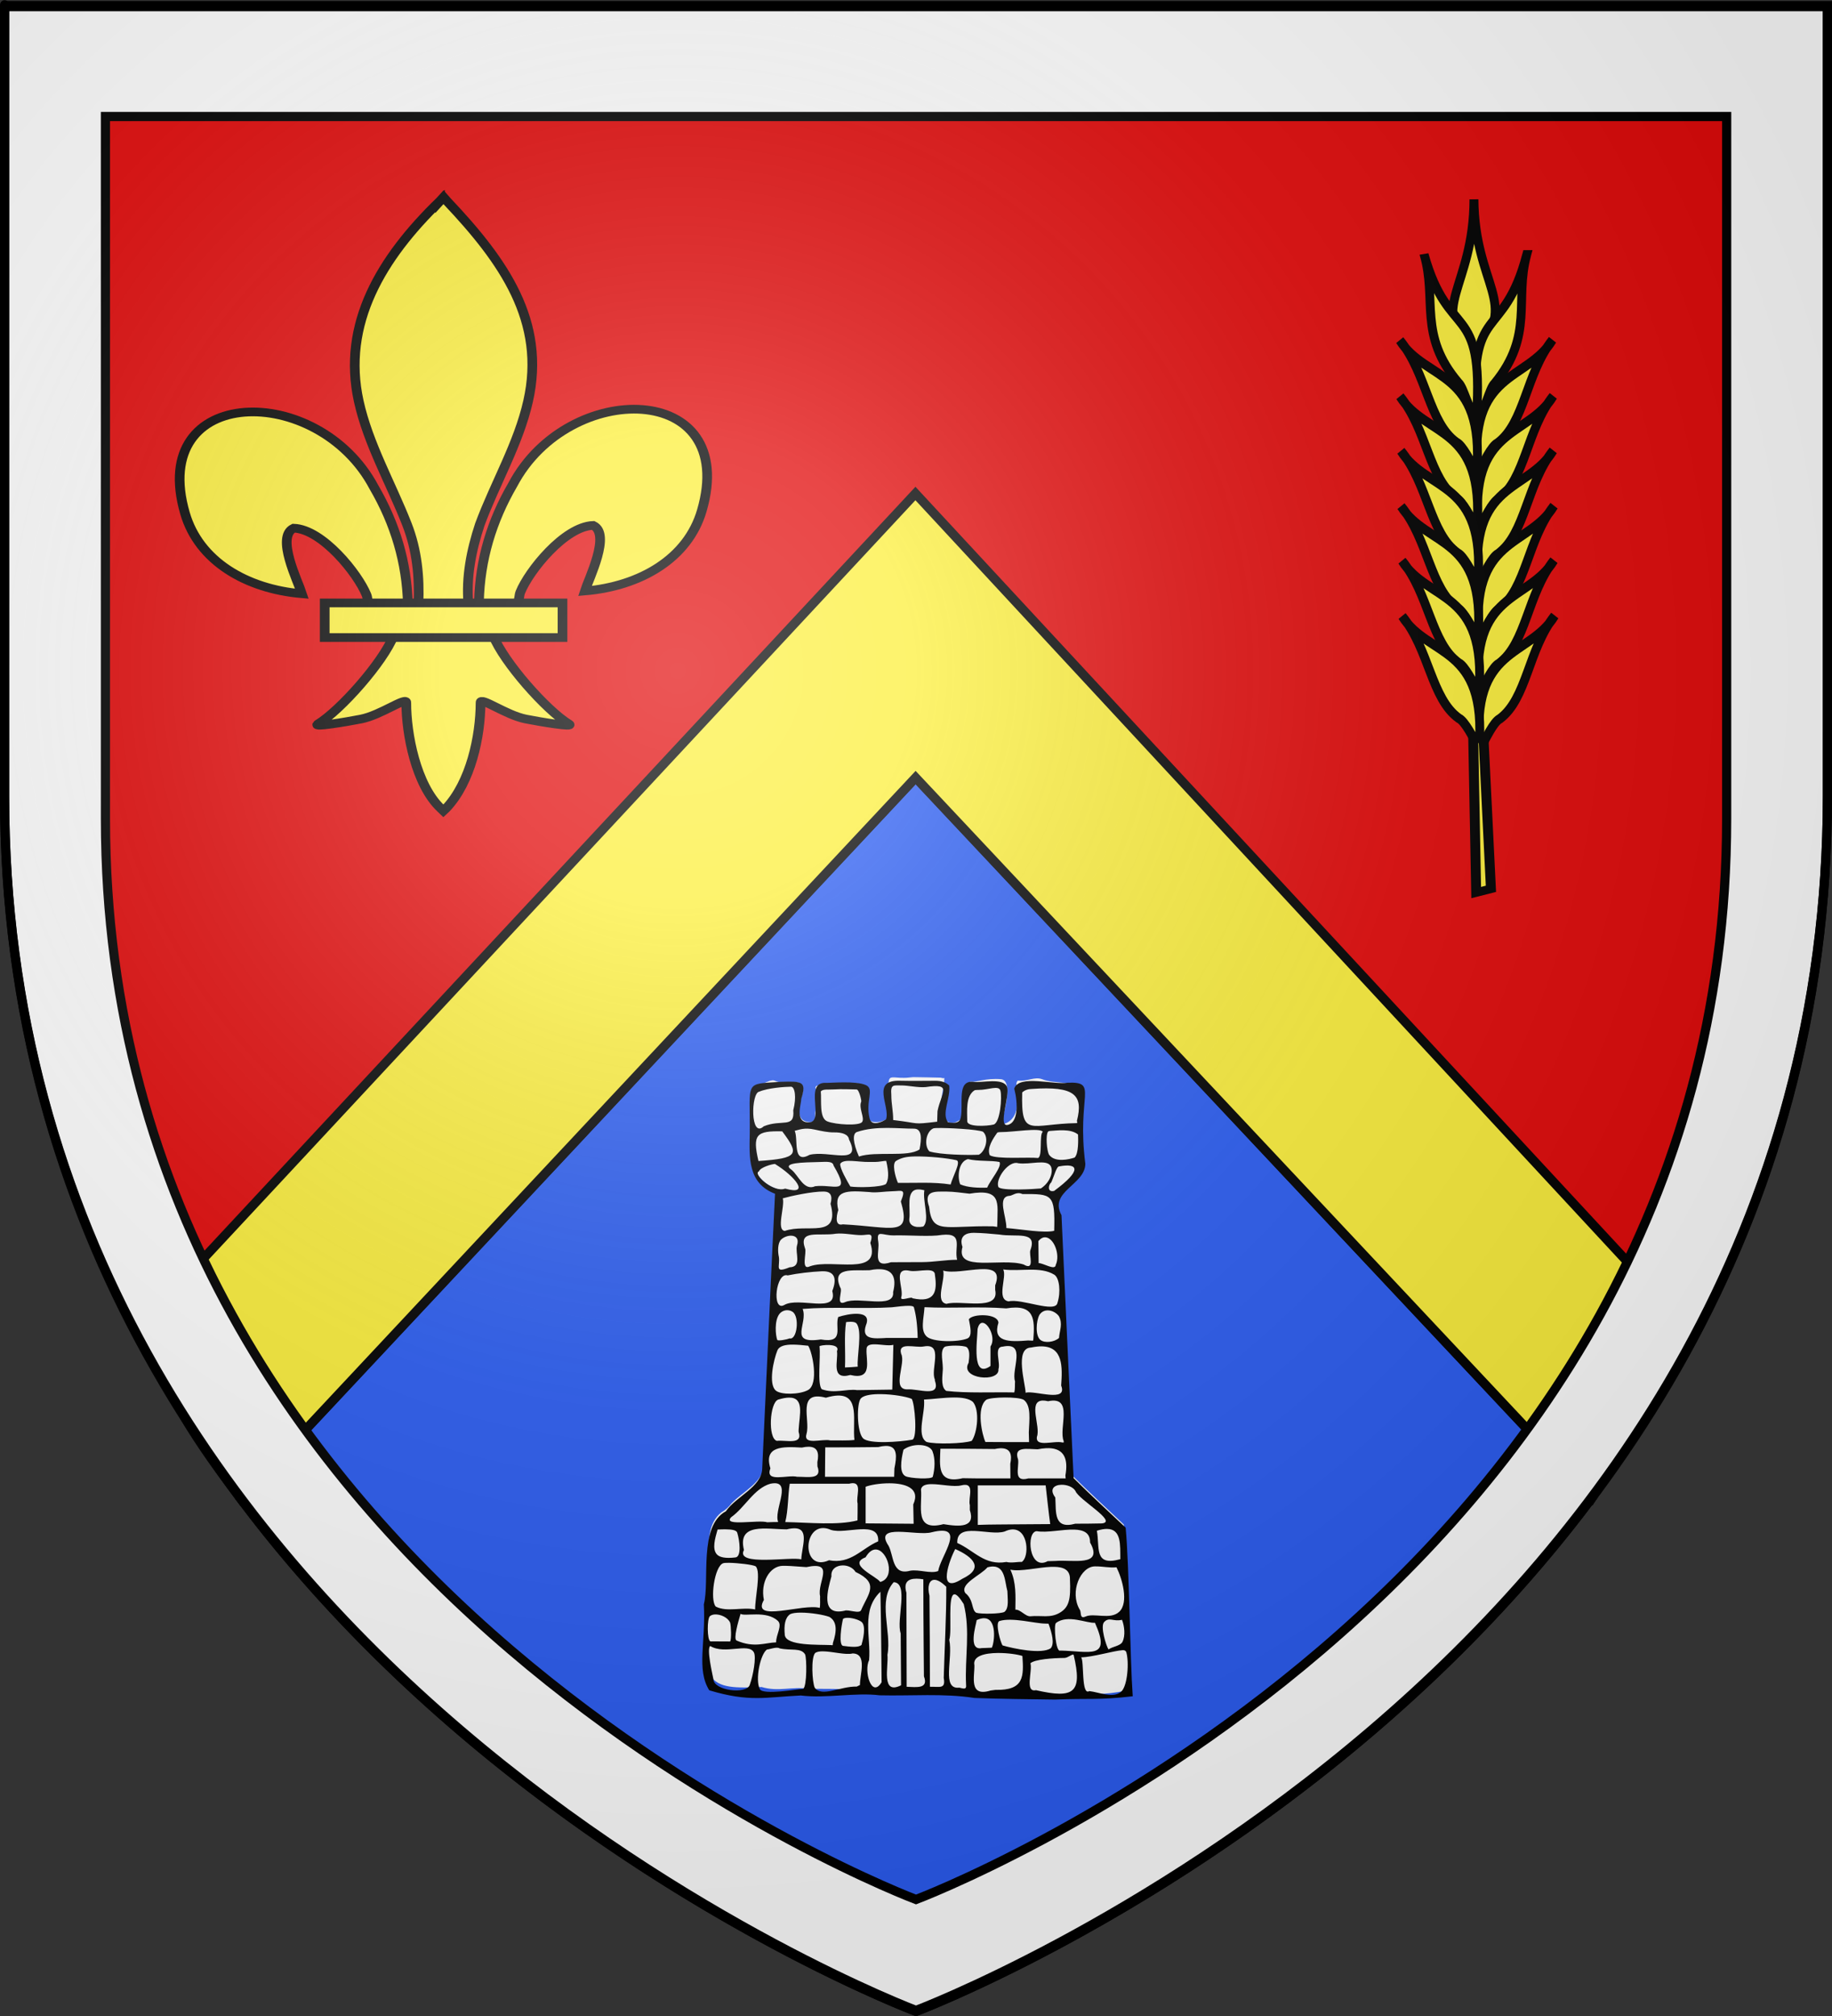 <?xml version="1.0" encoding="UTF-8" standalone="no"?>
<svg
   xmlns:dc="http://purl.org/dc/elements/1.1/"
   xmlns:cc="http://creativecommons.org/ns#"
   xmlns:rdf="http://www.w3.org/1999/02/22-rdf-syntax-ns#"
   xmlns:svg="http://www.w3.org/2000/svg"
   xmlns="http://www.w3.org/2000/svg"
   xmlns:xlink="http://www.w3.org/1999/xlink"
   xmlns:sodipodi="http://sodipodi.sourceforge.net/DTD/sodipodi-0.dtd"
   xmlns:inkscape="http://www.inkscape.org/namespaces/inkscape"
   height="660"
   width="600"
   version="1.0"
   id="svg2"
   sodipodi:version="0.32"
   inkscape:version="0.48.2 r9819"
   sodipodi:docname="Blason_Le_châtelet-en-Brie.svg"
   inkscape:export-filename="/Users/olivier/Desktop/Blason Rouge/Blason_Vide_3D.png"
   inkscape:export-xdpi="144"
   inkscape:export-ydpi="144"
   inkscape:output_extension="org.inkscape.output.svg.inkscape">
  <rect width="100%" height="100%" fill="#333333" stroke="none"/>
  <sodipodi:namedview
     inkscape:window-height="712"
     inkscape:window-width="1024"
     inkscape:pageshadow="2"
     inkscape:pageopacity="0.0"
     guidetolerance="10.0"
     gridtolerance="10.0"
     objecttolerance="10.0"
     borderopacity="1.0"
     bordercolor="#666666"
     pagecolor="#ffffff"
     id="base"
     showgrid="false"
     height="660px"
     inkscape:zoom="0.28284271"
     inkscape:cx="84.351469"
     inkscape:cy="566.74726"
     inkscape:window-x="-4"
     inkscape:window-y="-4"
     inkscape:current-layer="layer4"
     showguides="true"
     inkscape:guide-bbox="true"
     inkscape:window-maximized="0" />
  <desc
     id="desc4">Flag of Canton of Valais (Wallis)</desc>
  <defs
     id="defs6">
    <linearGradient
       id="linearGradient2893">
      <stop
         style="stop-color:white;stop-opacity:0.314;"
         offset="0"
         id="stop2895" />
      <stop
         id="stop2897"
         offset="0.19"
         style="stop-color:white;stop-opacity:0.251;" />
      <stop
         style="stop-color:#6b6b6b;stop-opacity:0.125;"
         offset="0.6"
         id="stop2901" />
      <stop
         style="stop-color:black;stop-opacity:0.125;"
         offset="1"
         id="stop2899" />
    </linearGradient>
    <radialGradient
       inkscape:collect="always"
       xlink:href="#linearGradient2893"
       id="radialGradient3163"
       gradientUnits="userSpaceOnUse"
       gradientTransform="matrix(1.353,0,0,1.349,-77.629,-85.747)"
       cx="221.445"
       cy="226.331"
       fx="221.445"
       fy="226.331"
       r="300" />
  </defs>
  <g
     inkscape:groupmode="layer"
     id="layer3"
     inkscape:label="Fond écu"
     style="display:inline"
     sodipodi:insensitive="true">
    <path
       id="path2855"
       style="fill:#e20909;fill-opacity:1;fill-rule:evenodd;stroke:none"
       d="m 300,658.5 c 0,0 298.5,-112.32 298.5,-397.772 0,-285.452 0,-258.552 0,-258.552 l -597,0 0,258.552 C 1.5,546.18 300,658.5 300,658.5 z"
       sodipodi:nodetypes="cccccc"
       inkscape:connector-curvature="0" />
    <g
       id="g10589"
       transform="translate(-16.448,-8.139)"
       style="fill:#ffffff">
      <g
         style="fill:#ffffff;display:inline"
         inkscape:label="Fond écu"
         id="g10591" />
      <g
         inkscape:label="Meubles"
         id="g10593"
         style="fill:#ffffff">
        <g
           style="fill:#ffffff;fill-opacity:1"
           transform="translate(615.13,64.076)"
           id="g14733" />
      </g>
      <g
         inkscape:label="Reflet final"
         id="g11079"
         style="fill:#ffffff" />
      <g
         inkscape:label="Contour final"
         id="g11081"
         style="fill:#ffffff" />
    </g>
    <path
       style="fill:#2b5df2;fill-opacity:1;fill-rule:evenodd;stroke:#000000;stroke-width:3;stroke-linecap:butt;stroke-linejoin:miter;stroke-opacity:1"
       d="m 299.875,254.562 -221,236.125 C 167.319,608.562 300,658.5 300,658.5 c 0,0 132.899,-50.015 221.344,-168.094 L 299.875,254.562 z"
       id="path2717"
       sodipodi:nodetypes="ccccc"
       inkscape:connector-curvature="0" />
  </g>
  <g
     inkscape:groupmode="layer"
     id="layer4"
     inkscape:label="Meubles"
     style="display:inline"
     sodipodi:insensitive="true">
    <g
       transform="matrix(0.245,0,0,0.22,42.975,45.322)"
       id="g1878"
       style="stroke:#000000;stroke-width:12.94;stroke-miterlimit:4;stroke-opacity:1;stroke-dasharray:none;display:inline">
      <g
         id="g5063"
         transform="translate(57.839,80.419)">
        <path
           inkscape:connector-curvature="0"
           sodipodi:nodetypes="ccscscc"
           id="path1876"
           style="fill:#fcef3c;fill-opacity:1;fill-rule:evenodd;stroke:#000000;stroke-width:12.94;stroke-linecap:butt;stroke-linejoin:miter;stroke-miterlimit:4;stroke-opacity:1;stroke-dasharray:none;display:inline"
           d="m 407.029,608.699 c 1.425,-61.956 16.751,-119.539 45.29,-174.109 74.714,-157.186 302.92,-153.432 252.615,38.811 -18.537,70.839 -81.509,112.474 -156.319,119.615 5.4,-18.665 35.1,-84.652 11.124,-97.562 -38.338,1.448 -85.944,67.705 -97.393,99.301 -1.653,4.536 -1.19,9.778 -3.036,14.24" />
        <path
           inkscape:connector-curvature="0"
           sodipodi:nodetypes="ccscscc"
           id="path1902"
           style="fill:#fcef3c;fill-opacity:1;fill-rule:evenodd;stroke:#000000;stroke-width:12.94;stroke-linecap:butt;stroke-linejoin:miter;stroke-miterlimit:4;stroke-opacity:1;stroke-dasharray:none"
           d="M 311.991,612.795 C 310.566,550.839 295.24,493.256 266.701,438.687 191.987,281.501 -36.219,285.255 14.086,477.498 32.623,548.337 95.595,589.972 170.405,597.113 c -5.4,-18.665 -35.1,-84.652 -11.124,-97.562 38.338,1.448 85.944,67.705 97.393,99.301 1.653,4.536 1.19,9.778 3.036,14.24" />
        <path
           inkscape:connector-curvature="0"
           sodipodi:nodetypes="csccccsccc"
           id="path3734"
           style="fill:#fcef3c;fill-opacity:1;fill-rule:nonzero;stroke:#000000;stroke-width:12.94;stroke-linecap:butt;stroke-linejoin:miter;stroke-miterlimit:4;stroke-opacity:1;stroke-dasharray:none"
           d="m 355.094,12.543 c -78.714,84.849 -131.565,182.962 -108.781,298.031 12.57,63.484 43.042,122.28 64.531,183.438 13.436,38.37 16.872,78.452 15.281,118.781 l 66.781,0 c -3.197,-40.626 3.807,-79.998 15.281,-118.781 20.474,-61.538 51.626,-119.906 64.531,-183.438 C 496.847,191.795 440.212,102.215 364.281,12.918 l -4.64,-5.918 -4.547,5.543 z" />
        <path
           inkscape:connector-curvature="0"
           sodipodi:nodetypes="cssscccssscc"
           id="path6395"
           style="fill:#fcef3c;fill-opacity:1;fill-rule:evenodd;stroke:#000000;stroke-width:12.94;stroke-linecap:butt;stroke-linejoin:miter;stroke-miterlimit:4;stroke-opacity:1;stroke-dasharray:none"
           d="m 292.812,659.825 c -13.962,39.13 -70.888,110.792 -101.125,131.219 -7.842,5.298 37.486,-3.052 57.781,-7.5 26.619,-5.835 61.217,-34.198 60.406,-24.188 -0.076,45.838 12.811,122.324 46.406,157.469 l 3.182,3.388 3.287,-3.388 c 33.578,-39.171 46.238,-108.042 46.406,-157.469 -0.811,-10.01 33.787,18.353 60.406,24.188 20.295,4.448 65.623,12.798 57.781,7.5 C 497.107,770.617 440.212,698.955 426.25,659.825 l -133.438,0 z" />
        <rect
           id="rect4623"
           style="fill:#fcef3c;fill-opacity:1;stroke:#000000;stroke-width:12.94;stroke-miterlimit:4;stroke-opacity:1;stroke-dasharray:none"
           y="610.803"
           x="200.82"
           height="51.503"
           width="317.888" />
      </g>
    </g>
    <g
       id="g12327"
       transform="matrix(0.822,0,0,0.822,252.915,-88.949)"
       style="stroke:#000000;stroke-width:3.651;stroke-miterlimit:4;stroke-opacity:1;stroke-dasharray:none;display:inline">
      <g
         style="stroke:#000000;stroke-width:3.651;stroke-miterlimit:4;stroke-opacity:1;stroke-dasharray:none;display:inline"
         inkscape:label="Fond écu"
         id="g12329">
        <g
           id="g7290"
           style="fill:#fcef3c;fill-opacity:1;stroke:#000000;stroke-width:4.068;stroke-miterlimit:4;stroke-opacity:1;stroke-dasharray:none;display:inline"
           transform="matrix(-0.973,0,0,0.828,1362.878,147.109)">
          <g
             id="g8767"
             style="fill:#fcef3c;fill-opacity:1;stroke:#000000;stroke-width:3.126;stroke-miterlimit:4;stroke-opacity:1;stroke-dasharray:none"
             transform="matrix(0.871,-0.965,0.77,1.092,-79.926,1077.196)">
            <path
               style="fill:#fcef3c;fill-opacity:1;fill-rule:evenodd;stroke:#000000;stroke-width:3.126;stroke-linecap:butt;stroke-linejoin:miter;stroke-miterlimit:4;stroke-opacity:1;stroke-dasharray:none;display:inline"
               d="m 1236.49,151.036 c -19.492,22.085 -11.329,38.486 -33.552,37.354 -1.551,-22.514 14.377,-16.024 33.552,-37.354 z"
               id="path8769"
               sodipodi:nodetypes="ccc"
               inkscape:connector-curvature="0" />
            <g
               id="g8771"
               style="fill:#fcef3c;fill-opacity:1;stroke:#000000;stroke-width:3.126;stroke-miterlimit:4;stroke-opacity:1;stroke-dasharray:none">
              <path
                 sodipodi:nodetypes="cccc"
                 id="path8773"
                 d="m 1210.439,152.46 c -13.245,27.249 5.455,25.132 -22.222,51.587 -1.134,-3.377 2.915,-9.586 2.551,-12.341 0.137,-21.16 13.048,-25.216 19.672,-39.246 z"
                 style="fill:#fcef3c;fill-opacity:1;fill-rule:evenodd;stroke:#000000;stroke-width:3.126;stroke-linecap:butt;stroke-linejoin:miter;stroke-miterlimit:4;stroke-opacity:1;stroke-dasharray:none;display:inline"
                 inkscape:connector-curvature="0" />
              <path
                 sodipodi:nodetypes="cccc"
                 id="path8775"
                 d="m 1185.042,167.54 c -2.531,16.138 15.772,27.116 -9.524,50.397 0.91,-4.095 2.412,-9.997 1.461,-12.117 -2.788,-11.344 7.739,-23.86 8.063,-38.28 z"
                 style="fill:#fcef3c;fill-opacity:1;fill-rule:evenodd;stroke:#000000;stroke-width:3.126;stroke-linecap:butt;stroke-linejoin:miter;stroke-miterlimit:4;stroke-opacity:1;stroke-dasharray:none;display:inline"
                 inkscape:connector-curvature="0" />
              <path
                 sodipodi:nodetypes="cccc"
                 id="path8777"
                 d="m 1172.578,181.23 c -2.531,16.138 15.772,27.116 -9.524,50.397 0.91,-4.095 2.412,-9.997 1.461,-12.117 -2.788,-11.344 7.739,-23.86 8.063,-38.28 z"
                 style="fill:#fcef3c;fill-opacity:1;fill-rule:evenodd;stroke:#000000;stroke-width:3.126;stroke-linecap:butt;stroke-linejoin:miter;stroke-miterlimit:4;stroke-opacity:1;stroke-dasharray:none;display:inline"
                 inkscape:connector-curvature="0" />
              <path
                 sodipodi:nodetypes="cccc"
                 id="path8779"
                 d="m 1160.673,194.722 c -2.531,16.138 15.772,27.116 -9.524,50.397 0.91,-4.095 2.412,-9.997 1.461,-12.117 -2.788,-11.344 7.739,-23.86 8.063,-38.28 z"
                 style="fill:#fcef3c;fill-opacity:1;fill-rule:evenodd;stroke:#000000;stroke-width:3.126;stroke-linecap:butt;stroke-linejoin:miter;stroke-miterlimit:4;stroke-opacity:1;stroke-dasharray:none;display:inline"
                 inkscape:connector-curvature="0" />
              <path
                 sodipodi:nodetypes="cccc"
                 id="path8781"
                 d="m 1148.372,208.214 c -2.531,16.138 15.772,27.116 -9.524,50.397 0.91,-4.095 2.412,-9.997 1.461,-12.117 -2.788,-11.344 7.739,-23.86 8.063,-38.28 z"
                 style="fill:#fcef3c;fill-opacity:1;fill-rule:evenodd;stroke:#000000;stroke-width:3.126;stroke-linecap:butt;stroke-linejoin:miter;stroke-miterlimit:4;stroke-opacity:1;stroke-dasharray:none;display:inline"
                 inkscape:connector-curvature="0" />
              <path
                 sodipodi:nodetypes="cccc"
                 id="path8783"
                 d="m 1136.467,221.706 c -2.531,16.138 15.772,27.116 -9.524,50.397 0.91,-4.095 2.412,-9.997 1.461,-12.117 -2.788,-11.344 7.739,-23.86 8.063,-38.28 z"
                 style="fill:#fcef3c;fill-opacity:1;fill-rule:evenodd;stroke:#000000;stroke-width:3.126;stroke-linecap:butt;stroke-linejoin:miter;stroke-miterlimit:4;stroke-opacity:1;stroke-dasharray:none;display:inline"
                 inkscape:connector-curvature="0" />
              <path
                 sodipodi:nodetypes="cccc"
                 id="path8785"
                 d="m 1124.165,235.198 c -2.531,16.138 15.772,27.116 -9.524,50.397 0.91,-4.095 2.412,-9.997 1.461,-12.117 -2.788,-11.344 7.739,-23.86 8.063,-38.28 z"
                 style="fill:#fcef3c;fill-opacity:1;fill-rule:evenodd;stroke:#000000;stroke-width:3.126;stroke-linecap:butt;stroke-linejoin:miter;stroke-miterlimit:4;stroke-opacity:1;stroke-dasharray:none;display:inline"
                 inkscape:connector-curvature="0" />
            </g>
            <g
               style="fill:#fcef3c;fill-opacity:1;stroke:#000000;stroke-width:3.126;stroke-miterlimit:4;stroke-opacity:1;stroke-dasharray:none;display:inline"
               id="g8787"
               transform="matrix(-0.105,-0.995,-0.995,0.105,1516.331,1364.704)">
              <path
                 sodipodi:nodetypes="cccc"
                 id="path8789"
                 d="m 1210.439,152.46 c -13.245,27.249 5.455,25.132 -22.222,51.587 -1.134,-3.377 2.915,-9.586 2.551,-12.341 0.137,-21.16 13.048,-25.216 19.672,-39.246 z"
                 style="fill:#fcef3c;fill-opacity:1;fill-rule:evenodd;stroke:#000000;stroke-width:3.126;stroke-linecap:butt;stroke-linejoin:miter;stroke-miterlimit:4;stroke-opacity:1;stroke-dasharray:none;display:inline"
                 inkscape:connector-curvature="0" />
              <path
                 sodipodi:nodetypes="cccc"
                 id="path8791"
                 d="m 1185.042,167.54 c -2.531,16.138 15.772,27.116 -9.524,50.397 0.91,-4.095 2.412,-9.997 1.461,-12.117 -2.788,-11.344 7.739,-23.86 8.063,-38.28 z"
                 style="fill:#fcef3c;fill-opacity:1;fill-rule:evenodd;stroke:#000000;stroke-width:3.126;stroke-linecap:butt;stroke-linejoin:miter;stroke-miterlimit:4;stroke-opacity:1;stroke-dasharray:none;display:inline"
                 inkscape:connector-curvature="0" />
              <path
                 sodipodi:nodetypes="cccc"
                 id="path8793"
                 d="m 1172.578,181.23 c -2.531,16.138 15.772,27.116 -9.524,50.397 0.91,-4.095 2.412,-9.997 1.461,-12.117 -2.788,-11.344 7.739,-23.86 8.063,-38.28 z"
                 style="fill:#fcef3c;fill-opacity:1;fill-rule:evenodd;stroke:#000000;stroke-width:3.126;stroke-linecap:butt;stroke-linejoin:miter;stroke-miterlimit:4;stroke-opacity:1;stroke-dasharray:none;display:inline"
                 inkscape:connector-curvature="0" />
              <path
                 sodipodi:nodetypes="cccc"
                 id="path8795"
                 d="m 1160.673,194.722 c -2.531,16.138 15.772,27.116 -9.524,50.397 0.91,-4.095 2.412,-9.997 1.461,-12.117 -2.788,-11.344 7.739,-23.86 8.063,-38.28 z"
                 style="fill:#fcef3c;fill-opacity:1;fill-rule:evenodd;stroke:#000000;stroke-width:3.126;stroke-linecap:butt;stroke-linejoin:miter;stroke-miterlimit:4;stroke-opacity:1;stroke-dasharray:none;display:inline"
                 inkscape:connector-curvature="0" />
              <path
                 sodipodi:nodetypes="cccc"
                 id="path8797"
                 d="m 1148.372,208.214 c -2.531,16.138 15.772,27.116 -9.524,50.397 0.91,-4.095 2.412,-9.997 1.461,-12.117 -2.788,-11.344 7.739,-23.86 8.063,-38.28 z"
                 style="fill:#fcef3c;fill-opacity:1;fill-rule:evenodd;stroke:#000000;stroke-width:3.126;stroke-linecap:butt;stroke-linejoin:miter;stroke-miterlimit:4;stroke-opacity:1;stroke-dasharray:none;display:inline"
                 inkscape:connector-curvature="0" />
              <path
                 sodipodi:nodetypes="cccc"
                 id="path8799"
                 d="m 1136.467,221.706 c -2.531,16.138 15.772,27.116 -9.524,50.397 0.91,-4.095 2.412,-9.997 1.461,-12.117 -2.788,-11.344 7.739,-23.86 8.063,-38.28 z"
                 style="fill:#fcef3c;fill-opacity:1;fill-rule:evenodd;stroke:#000000;stroke-width:3.126;stroke-linecap:butt;stroke-linejoin:miter;stroke-miterlimit:4;stroke-opacity:1;stroke-dasharray:none;display:inline"
                 inkscape:connector-curvature="0" />
              <path
                 sodipodi:nodetypes="cccc"
                 id="path8801"
                 d="m 1124.165,235.198 c -2.531,16.138 15.772,27.116 -9.524,50.397 0.91,-4.095 2.412,-9.997 1.461,-12.117 -2.788,-11.344 7.739,-23.86 8.063,-38.28 z"
                 style="fill:#fcef3c;fill-opacity:1;fill-rule:evenodd;stroke:#000000;stroke-width:3.126;stroke-linecap:butt;stroke-linejoin:miter;stroke-miterlimit:4;stroke-opacity:1;stroke-dasharray:none;display:inline"
                 inkscape:connector-curvature="0" />
            </g>
          </g>
          <path
             style="fill:#fcef3c;fill-opacity:1;fill-rule:evenodd;stroke:#000000;stroke-width:4.068;stroke-linecap:butt;stroke-linejoin:miter;stroke-miterlimit:4;stroke-opacity:1;stroke-dasharray:none"
             d="m 1113.644,308.301 -1.207,74.044 -6.035,-1.795 3.017,-72.025 4.224,-0.224 z"
             id="path1972"
             inkscape:connector-curvature="0" />
        </g>
      </g>
      <g
         inkscape:label="Meubles"
         id="g12351"
         style="stroke:#000000;stroke-width:3.651;stroke-miterlimit:4;stroke-opacity:1;stroke-dasharray:none" />
      <g
         inkscape:label="Reflet final"
         id="g12353"
         style="stroke:#000000;stroke-width:3.651;stroke-miterlimit:4;stroke-opacity:1;stroke-dasharray:none" />
      <g
         inkscape:label="Contour final"
         id="g12355"
         style="stroke:#000000;stroke-width:3.651;stroke-miterlimit:4;stroke-opacity:1;stroke-dasharray:none" />
    </g>
    <g
       style="stroke:none;display:inline"
       id="g13690"
       inkscape:label="Calque 1"
       transform="matrix(0.238,0,0,0.207,212.792,345.464)">
      <g
         transform="matrix(1.292,0,0,1.292,234.429,-1754.265)"
         id="g2119"
         style="stroke:none;display:inline">
        <g
           transform="translate(-1361.835,-74.826)"
           id="g11024"
           style="stroke:none">
          <path
             sodipodi:nodetypes="cccsssscccccccccccccccccccccccccccccsssccccc"
             d="m 1447.063,1460.225 c -9.961,-0.762 -11.667,-2.089 -12.499,7.28 -2.032,11.973 2.755,27.922 3.25,39.954 -1.391,0.896 -12.92,10.753 -22.168,5.686 -8.368,-4.584 1.139,-46.575 -15.478,-46.181 -15.838,0.375 -30.119,2.568 -39.001,2.611 -11.482,0.057 4.501,13.939 0.047,20.824 -9.86,15.239 0.947,21.127 -9.495,24.23 -15.145,-0.609 -11.897,-14.997 -11.937,-24.067 2.946,-9.391 8.47,-21.576 -2.187,-24.953 -27.793,2.744 -20.535,-4.376 -29.345,-1.683 -21.711,9.575 -22.432,14.838 -19.655,56.761 0.122,11.435 -2.358,23.165 -0.564,34.746 1.389,17.34 11.018,34.572 27.845,40.786 -5.011,113.828 -8.879,227.719 -14,341.531 -3.574,19.32 -22.469,29.311 -34.219,43.25 -2.995,4.569 -6.501,8.226 -11.031,11.281 -14.206,13.154 -13.314,34.404 -13.49,52.281 0.392,9.829 -1.15,19.57 -1.979,29.219 1.556,22.85 -4.972,95.687 3.626,117.92 8.724,16.324 28.112,15.461 54.785,14.3 18.34,6.189 31.827,-0.939 51.011,2.156 35.733,0.088 52.812,0.847 74.64,1.311 34.154,0.819 68.681,-2.573 102.5,3.25 34.409,0.716 125.219,7.274 157.783,-1.979 4.165,-24.382 5.214,0.238 5.356,-67.302 -2.897,-44.863 -1.823,-91.575 -5.546,-136.376 -18.541,-20.172 -37.441,-40.027 -55.438,-60.688 -4.428,-107.402 -8.63,-214.812 -12.938,-322.219 -5.212,-9.485 -3.111,-21.672 4.656,-29.125 8.524,-9.633 22.411,-17.931 21.562,-32.625 -2.112,-24.017 -2.748,-59.889 -3.968,-86.645 -8.847,-13.116 -26.927,-7.322 -41.032,-13.855 -7.911,-3.285 -15.333,2.966 -25.781,1.75 -3.471,4.369 0.614,10.146 -0.562,15.312 0.137,9.546 2.873,33.823 -16.765,38.553 -1.408,0.105 15.046,-54.028 -0.552,-55.546 -16.035,-1.56 -26.617,3.948 -31.249,3.015 -8.292,-1.67 -7.455,42.673 -11.012,45.594 -11.767,9.662 -12.869,2.268 -18.907,1.187 -7.397,-11.865 0.489,-36.094 0.765,-49.176 -0.044,-4.615 1.91,-0.412 -3.719,-2.497 -16.937,-0.36 -10.535,-0.396 -29.373,-0.654 -7.522,0.828 -6.561,0.943 -13.938,0.78 z"
             style="fill:#ffffff;fill-opacity:1;stroke:none"
             id="rect10331"
             inkscape:connector-curvature="0" />
          <path
             sodipodi:nodetypes="cccsssscccccccccccccccccccsssscccccccccccssscsccssscccccccccccccsccscccccccccccscccccccccccccccccsccsccscccccccccccccccccsccccccccccccccccccccccccccccccccccccccccccscccccccccccccccccccscccccccscccccccccccccccccscccccsccccscccccccccccccccssccsccsccccscccscccccccccccccccccccccssscccccccccccccccccccccccccsccsscccccccccccccccccccccccccccccccccccssscccsccccccccccccccccccccsccscccccccccccccccccccccccccccccccccccccccccccccccccccccccccccssscscccccccccccccccccccccccccccccccssccccccccscccccccsccccscccccccscscccccccccccccccccccccccccccccsccccscsccccccccscscccsccccccccccccsccscsccccccccscccccsccccccccccccccccccccccccccc"
             id="path10736"
             d="m 1478.724,1463.92 c -9.164,0.016 -18.558,0.233 -31.306,-0.085 -32.224,-1.404 -10.594,31.407 -15.32,47.199 -2.305,1.881 -15.162,10.202 -17.564,-1.168 -4.537,-21.48 5.61,-35.643 -3.833,-40.636 -10.644,-5.627 -38.421,-2.524 -42.265,-2.789 -25.386,-1.75 0.126,49.675 -19.621,48.377 -14.032,-0.922 -7.043,-21.866 -7.015,-28.864 5.968,-21.397 0.888,-21.657 -21.992,-20.812 -39.347,3.064 -32.303,-1.811 -32.883,63.216 -0.512,29.394 -2.179,61.053 26.917,73.814 -4.783,112.328 -9.043,224.685 -13.667,337.021 -1.034,22.12 -27.852,33.616 -38.711,51.684 -29.241,18.033 -16.952,85.054 -23.431,113.863 2.181,47.173 -8.123,79.745 5.786,105.29 42.822,14.713 59.8,8.412 97.438,6.332 27.232,3.764 58.742,-3.924 83.931,-0.226 33.729,0.952 67.998,-2.655 101.148,3.261 28.167,1.23 58.752,1.504 85.729,1.95 36.168,-1.788 45.602,0.946 82.766,-4.035 -2.87,-45.302 -3.749,-161.145 -7.546,-206.386 -17.885,-19.551 -37.519,-40.053 -55.43,-60.633 -4.405,-107.296 -8.612,-214.596 -12.904,-321.897 -13.825,-29.183 25.082,-36.859 25.409,-62.869 -9.464,-84.566 14.491,-100.557 -18.655,-99.274 -13.823,3.095 -52.447,-10.508 -57.05,7.264 4.079,18.475 4.218,41.785 -7.128,44.381 -10.507,2.404 2.712,-36.333 -0.548,-46.401 -3.841,-11.86 -26.974,-4.902 -35.393,-6.221 -18.611,-2.916 -10.867,27.166 -13.944,43.811 -1.351,7.309 -7.545,6.736 -13.579,5.537 -7.102,-10.547 2.909,-29.794 1.318,-44.892 -6.205,-6.847 -13.528,-5.824 -20.656,-5.812 z m -30.751,5.673 c 7.797,-0.085 17.919,2.861 26.293,2.012 29.288,-5.08 16.636,6.56 12.626,29.451 -0.101,4.292 -0.246,8.612 -0.347,12.904 -27.561,3.824 -17.309,1.917 -46.856,-2.024 0,-11.658 -1.995,-19.358 -1.995,-31.016 -0.945,-13.051 2.483,-11.242 10.279,-11.327 z m -47.262,4.91 c 2.668,0.026 5.385,13.678 4.944,14.856 -3,8 3.971,19.947 0.971,24.947 -3,5 -27.988,3.35 -36.988,-0.65 -9,-4 -6.054,-25.66 -7.054,-36.66 2.216,-3.323 7.904,-2.025 14.537,-2.55 7.962,-0.631 17.284,0 23.59,0.058 z m 130.008,0.555 c 10.364,0.109 21.424,-6.12 23.174,0.88 2,8 -0.287,39.543 -7.287,41.543 -7,2 -28.027,3.188 -28.027,-4.024 0,-12.001 -2.022,-31.053 7.978,-38.053 1.25,-0.25 2.682,-0.362 4.162,-0.347 z m -199.88,-3.909 c 4.201,-0.01 6.012,13.117 2.428,28.808 1.796,22.738 -12.148,10.589 -31.427,19.637 -14.527,15.799 -13.661,-41.443 -4.721,-42.398 8.972,-4.509 27.58,-6.036 33.72,-6.047 z m 256.824,2.714 c 44.949,-3.568 54.834,7.149 47.73,39.024 0.569,5.175 2.087,0.876 -0.347,2.837 -49.261,0.917 -59.29,18.96 -57.928,-37.56 2.743,-2.944 6.394,-4.256 10.545,-4.301 z m -154.328,47.727 c 10.649,0.01 20.663,0.974 28.374,0.902 8.558,-0.08 8.457,11.643 6.057,25.402 -12.243,10.009 -46.311,1.758 -64.534,8.723 -6.49,-16.852 -7.076,-28.115 -2.156,-30.032 10.356,-4.035 21.61,-5.001 32.259,-4.995 z m 52.586,0.139 c 11.542,-0.402 43.443,1.581 49.377,4.494 6.734,6.805 3.047,23.534 -4.313,28.195 -11.184,0.639 -41.674,0.09 -52.812,-4.165 -5.849,-7.357 -3.603,-23.899 4.141,-28.038 0.726,-0.293 1.959,-0.428 3.607,-0.486 z m -109.265,5.342 c 8.645,-0.144 15.379,2.34 16.026,8.811 14.417,32.732 -21.763,12.657 -42.14,18.678 -18.592,12.014 -11.583,-19.232 -15.768,-29.432 4.854,-1.18 10.117,-4.376 21.519,-1.462 6.834,1.746 14.178,3.508 20.364,3.405 z m 178.136,-0.363 c 12.469,0.065 41.326,-5.683 44.231,-0.4 -4.017,3.526 0.059,30.551 -5.185,32.103 -9.878,-1.335 -43.756,1.878 -51.25,-3.37 -3.333,-8.764 3.395,-20.388 8.111,-27.848 0.927,-0.368 2.312,-0.495 4.093,-0.486 z m 51.811,-1.402 c 6.915,-0.37 21.941,-3.287 29.97,4.363 0.244,6.44 0.7,23.291 -3.641,28.198 -5.712,2.247 -20.839,6.455 -27.161,-3.354 -2.458,-4.494 -3.97,-24.528 -1.041,-28.513 0.524,-0.396 1.158,-0.655 1.873,-0.694 z m -285.078,0.486 c 18.227,28.011 17.719,32.98 -25.337,36.305 -6.571,-32.563 -2.379,-37.033 25.337,-36.305 z m 140.833,30.723 c 14.956,-0.338 34.944,2.024 44.623,4.596 5.483,1.457 -3.797,19.583 -6.105,29.741 -18.539,-3.329 -37.395,-1.711 -56.124,-1.987 -2.992,-7.783 -6.464,-23.738 -2.012,-26.87 5.347,-3.761 10.644,-5.278 19.617,-5.481 z m -47.678,6.763 c 1.87,-0.037 3.646,-0.027 5.342,0 4.521,0.073 10.13,-1.587 12.243,-1.282 3.086,14.881 2.419,23.567 -0.278,28.257 -5.114,4.08 -30.137,4.527 -37.948,3.053 -3.118,-6.117 -11.654,-23.014 -10.684,-27.89 3.846,-6.531 18.232,-1.881 31.324,-2.137 z m 138.245,0.04 c 2.893,5.777 -9.75,22.002 -13.13,31.419 -9.155,0.26 -20.581,0.044 -28.721,-4.093 -3.137,-8.493 -2.168,-27.718 8.225,-30.866 11.025,3 25.039,1.417 33.626,3.54 z m -191.561,0 c 7.798,-0.251 14.088,-1.081 14.846,4.424 19.026,37.077 0.208,22.463 -19.633,25.219 -11.961,6.201 -17.718,-13.253 -25.044,-19.994 -11.65,-9.081 12.675,-9.097 29.831,-9.649 z m 209.598,1.076 c 0.664,0.034 1.245,0.202 1.873,0.416 12.615,2.034 30.206,-5.371 34.618,3.493 2.909,5.844 0.259,19.241 -10.445,27.385 -4.821,0.617 -42.603,3.416 -45.28,-1.824 -3.199,-9.244 9.269,-29.976 19.235,-29.47 z m -257.205,1.31 c 21.002,14.754 38.741,39.223 10.838,30.156 -12.37,5.643 -35.006,-18.058 -27.863,-21.104 1.442,-4.991 13.814,-8.912 17.025,-9.052 z m 302.732,2.985 c 20.442,-4.435 24.662,4.612 -5.378,30.015 -7.708,2.171 -6.047,-7.817 -3.104,-10.353 3.052,-7.63 5.69,-19.814 8.482,-19.663 z m -150.578,28.216 c 1.871,-0.107 4.165,0.211 7.007,1.041 -2.136,12.833 6.074,36.778 -1.233,44.351 -9.011,2.191 -15.497,-1.575 -14.808,-9.538 1.516,-12.08 -4.066,-35.102 9.034,-35.854 z m -27.195,2.227 c 10.299,-0.223 14.89,-3.818 9.142,12.523 11.307,44.173 -8.181,31.202 -61.71,27.976 -10.848,3.191 -5.182,-16.943 -4.926,-17.413 -5.218,-24.748 9.267,-24.011 33.212,-22.115 6.524,1.217 16.271,-0.798 24.281,-0.971 z m 57.858,0.392 c 7.652,0 16.62,1.632 24.42,2.567 34.462,-6.727 29.79,11.783 29.605,36.587 l -0.139,4.093 -4.162,-0.694 c -51.331,-1.27 -65.31,10.521 -68.331,-23.97 -6.103,-20.138 5.854,-18.577 18.608,-18.584 z m -130.702,-0.042 c 6.652,0.11 9.591,4.707 7.094,15.036 10.197,43.803 -25.105,23.564 -48.719,33.165 -9.419,-1.163 0.296,-29.982 -2.151,-39.89 8.189,-2.682 31.076,-8.521 43.775,-8.311 z m 197.787,5.251 c 3.176,-0.192 7.582,-5.575 13.667,-2.163 31.75,-0.219 34.95,-0.228 33.855,44.975 -10.728,3.089 -34.907,-1.938 -50.939,-3.386 0.306,-13.872 -10.345,-38.596 3.417,-39.426 z m -123.155,48.421 c 16.302,-0.445 38.7,1.901 51.268,-0.622 23.481,-2.838 12.575,15.455 16.041,30.479 -12.474,-10e-5 -24.918,2.86 -37.393,2.86 -11.011,0 -22.012,0.027 -33.022,0.139 -20.568,7.828 -11.817,-13.453 -13.597,-25.062 -2.159,-15.531 4.024,-7.447 16.704,-7.794 z m -34.584,-0.327 c 7.773,-0.12 13.379,-4.194 9.417,9.508 11.78,41.983 -40.545,18.849 -64.241,28.636 -10.137,5.838 -3.246,-17.087 -5.272,-21.782 -7.405,-23.87 15.18,-14.67 32.901,-18.111 8.525,-1.011 19.422,1.868 27.195,1.748 z m 119.704,-2.824 c 7.794,0.123 18.795,1.132 27.334,2.135 17.672,3.479 40.585,-5.11 32.901,18.995 -1.974,5.324 5.406,26.145 -7.284,17.621 -23.763,-8.567 -72.789,9.97 -65.089,-21.407 -4.061,-13.847 4.344,-17.466 12.138,-17.344 z m -194.439,3.509 c 4.779,0.168 8.423,3.613 6.036,12.21 -2.183,9.163 5.838,25.922 -7.909,26.501 -16.252,7.554 -10.103,-0.678 -11.308,-12.349 -1.403,-7.034 -1.406,-17.471 2.359,-21.645 2.692,-2.984 7.105,-4.848 10.822,-4.718 z m 270.144,1.942 c 9.602,0.03 16.536,21.623 11.516,33.805 -0.446,7.393 -13.063,-2.15 -18.245,-2.22 -0.075,-10.569 -0.203,-16.368 -0.278,-26.937 2.385,-3.3 4.791,-4.655 7.007,-4.648 z m -178.362,39.089 c 0.846,-0.04 1.64,-0.02 2.428,0 13.659,0.348 18.179,10.054 14.222,28.027 1.808,21.385 -37.264,4.8 -51.268,12.367 -10.499,5.023 -1.978,-14.306 -4.995,-17.829 -9.768,-25.753 13.473,-20.366 31.149,-21.316 3.1,-0.703 5.926,-1.128 8.464,-1.249 z m 52.794,1.249 c 4.817,-0.035 8.49,1.079 8.394,5.827 2.681,20.325 0.02,34.545 -23.865,28.513 -0.834,-2.9 -13.794,4.615 -11.932,-1.526 2.864,-10.747 -9.646,-36.258 8.325,-32.259 4.722,1.388 12.885,-0.51 19.078,-0.555 z m 17.205,0.486 c 19.586,6.649 67.058,-17.22 55.361,18.006 0,1.849 0,3.701 0,5.55 5.021,26.79 -36.651,11.98 -51.874,17.113 -12.61,-2.488 -1.018,-29.049 -3.487,-40.669 z m -129.383,0.799 c 0.725,-0.035 1.396,-0.015 2.081,0 9.673,0.208 15.176,6.553 9.158,24.194 6.681,28.602 -35.55,6.441 -51.268,17.155 -13.452,8.412 -8.844,-40.869 3.746,-36.283 10.377,-2.535 25.415,-4.546 36.283,-5.066 z m 193.208,-2.218 c 18.913,2.822 39.292,-4.146 54.417,6.348 5.619,3.899 7.19,21.277 3.441,34.583 -2.169,12.984 -38.64,-5.767 -51.892,-1.873 -13.835,-2.224 -1.436,-30.562 -5.966,-39.058 z m -99.899,44.501 c 2.757,0.098 4.573,0.627 4.856,1.804 2.193,9.107 3.698,20.232 4.024,37.5 -10.967,-10e-5 -21.917,0 -32.883,0 -13.269,0.869 -27.381,2.572 -22.269,-15.401 7.324,-20.006 -19.349,-14.175 -29.484,-10.198 -3.773,12.608 7.138,32.478 -18.523,27.472 -35.366,6.099 -13.239,-19.454 -19.355,-37.393 30.851,-2.807 63.994,0.134 94.904,-1.98 6.94,-0.922 14.136,-1.967 18.731,-1.804 z m 16.164,1.665 c 29.072,1.709 58.058,-1.097 87.065,1.495 30.223,-5.675 30.48,12.934 28.86,38.017 l -0.347,1.526 -5.134,-0.278 c -20.265,1.881 -38.34,2.132 -31.704,-21.784 -0.695,-11.567 -27.491,-11.217 -31.496,-4.162 1.421,8.845 4.024,20.852 -1.596,23.518 -9.933,4.713 -37.001,4.624 -43.428,-2.498 -6.885,-7.627 -2.984,-21.744 -2.22,-35.835 z m -146.38,3.715 c 1.927,-0.03 3.943,0.529 5.827,1.942 7.742,5.809 4.845,35.057 -3.191,32.537 -3.209,1.55 -11.823,3.274 -13.042,2.012 -1.978,-5.735 -3.262,-24.109 2.359,-32.051 1.846,-2.608 4.835,-4.389 8.047,-4.44 z m 277.775,0.208 c 4.403,0.08 8.957,2.893 11.655,6.937 4.488,9.532 0.839,17.226 0.208,26.779 -5.003,5.284 -15.194,6.6 -19.772,2.497 -5.737,-5.142 -4.562,-23.485 -1.11,-30.663 2.299,-4.01 5.594,-5.612 9.019,-5.55 z m -209.997,13.944 c 2.686,-0.011 5.078,0.514 6.174,2.081 6.525,9.329 0.224,40.861 1.318,52.863 -4.521,0.542 -9.056,0.69 -13.597,0.971 0.721,-18.178 -1.084,-38.771 1.179,-55.5 1.599,-0.242 3.314,-0.41 4.926,-0.416 z m 140.206,1.249 c 6.341,-0.194 14.743,18.744 8.672,29.068 0,7.939 0,15.857 0,23.795 -20.253,16.583 -14.159,-30.413 -13.736,-45.301 1.051,-5.335 2.951,-7.497 5.064,-7.562 z m -114.676,26.362 c 6.477,0.067 15.048,2.136 19.91,0.624 -0.391,18.271 -0.796,36.535 -1.179,54.806 -12.493,0.207 -24.969,0.417 -37.462,0.624 -10.935,-1.85 -24.095,4.646 -37.67,-1.11 -4.958,-6.672 -1.011,-38.806 -2.359,-52.447 -0.456,-1.608 22.903,-4.62 18.592,5.827 1.543,11.633 -6.943,35.955 14.222,29.207 24.402,6.709 16.517,-17.776 17.274,-31.427 -0.127,-4.999 3.634,-6.157 8.672,-6.105 z m -86.787,0.347 c 4.941,0.057 10.457,0.697 15.956,1.387 4.614,7.949 11.559,47.105 -0.278,54.32 -9.139,5.571 -28.715,5.954 -34.202,0.555 -8.26,-8.127 -2.197,-38.178 1.665,-49.048 2.033,-5.72 8.622,-7.31 16.858,-7.215 z m 172.951,1.249 c 5.019,0.027 10.063,0.635 11.794,1.873 3.686,3.46 2.954,11.228 2.081,19.147 -10.065,19.881 33.251,24.597 31.773,7.839 2.516,-8.145 -5.379,-27.455 4.579,-27.611 25.826,-6.257 8.807,28.166 13.112,42.457 -0.287,4.514 0.123,9.138 -0.763,13.597 -23.492,-0.562 -50.133,1.126 -72.496,-1.873 -5.24,-4.019 -4.503,-14.099 -3.816,-24.073 1.054,-9.617 -3.667,-24.879 2.151,-29.831 1.606,-1.008 6.566,-1.553 11.585,-1.526 z m -50.782,0.624 c 5.381,-0.113 12.341,1.416 16.858,0.416 21.66,-4.649 6.81,28.079 11.863,40.376 l 0,1.387 c 6.513,21.275 -17.358,9.71 -29.484,10.753 -16.878,-0.011 -1.234,-31.965 -6.382,-43.359 -1.988,-7.678 1.764,-9.46 7.146,-9.574 z m 142.426,0.277 c 22.92,0.348 22.216,24.997 20.812,48.007 7.292,21.335 -28.14,5.57 -37.879,8.741 0.013,-10.126 -12.155,-54.795 5.758,-55.291 4.304,-1.018 8.034,-1.507 11.308,-1.457 z m -174.546,58.483 c 1.164,-0.033 2.335,-0.016 3.538,0 12.371,0.165 26.378,2.834 32.606,5.758 3.224,4.832 6.509,48.078 0.624,50.019 -13.816,2.779 -45.982,5.56 -52.378,-1.665 -6.728,-7.6 -6.992,-43.225 -2.359,-48.909 2.829,-3.47 9.822,-4.973 17.968,-5.203 z m -42.804,1.734 c 24.098,-1.032 15.705,31.824 17.968,54.32 -8.482,1.129 -17.073,0.368 -25.599,0.624 -8.662,-2.541 -29.432,6.675 -25.391,-8.256 4.229,-17.172 -10.76,-53.44 20.604,-44.053 4.895,-1.66 8.975,-2.489 12.418,-2.636 z m 124.111,2.359 c 8.387,-0.026 15.825,1.195 20.049,5.411 7.466,10.061 4.749,37.928 -1.249,47.66 -8.001,3.457 -39.109,4.492 -48.146,1.318 -11.275,-7.962 -0.99,-36.08 -2.706,-51.823 8.962,-0.445 21.268,-2.533 32.051,-2.567 z m 54.043,0 c 8.626,-0.059 17.302,0.829 20.188,2.914 8.108,7.066 5.88,24.437 5.342,39.821 0.099,3.958 0.179,7.905 0.278,11.863 -15.498,-0.036 -30.984,0.084 -46.481,-0.139 -3.375,-8.233 -10.153,-41.715 0.971,-51.684 2.553,-1.743 11.076,-2.716 19.702,-2.775 z m -229.768,0.139 c 16.482,-0.151 11.086,20.982 10.198,38.572 l -0.069,1.596 0,1.804 c 4.753,16.385 -13.095,9.723 -23.171,10.961 -9.652,-2.86 -7.767,-46.725 1.457,-50.505 4.722,-1.644 8.533,-2.4 11.585,-2.428 z m 269.936,3.607 c 1.628,-0.073 3.582,0.207 5.897,0.833 27.871,-6.9 10.89,33.105 16.65,48.84 l 0,1.665 -1.387,0 c -8.689,-2.719 -29.109,6.544 -27.125,-7.076 4.13,-12.719 -9.77,-43.556 5.966,-44.261 z m -132.783,54.459 c 7.098,-0.285 13.783,2.251 15.609,7.77 3.053,9.225 2.557,21.173 0.278,30.941 -0.856,3.665 -24.455,2.113 -28.999,-0.555 -6.737,-3.957 -4.98,-19.15 -2.22,-32.398 4.027,-3.626 9.811,-5.537 15.332,-5.758 z m -34.687,1.11 c 0.718,-0.032 1.376,-0.048 2.012,0 11.018,0.837 10.307,13.132 7.701,27.403 -0.103,3.458 -0.175,6.878 -0.278,10.337 -24.547,1e-4 -49.129,-2e-4 -73.676,0 0.091,-12 0.186,-24.005 0.278,-36.005 18.772,0.033 37.563,-0.027 56.332,-0.347 2.93,-0.854 5.477,-1.291 7.631,-1.387 z m -81.515,0.971 c 9.075,0.14 11.288,7.238 9.157,18.8 0.013,1.725 0.056,3.478 0.069,5.203 5.385,16.766 -10.286,12.615 -21.645,12.765 -10.139,-2.829 -34.504,7.82 -28.444,-10.267 -7.337,-27.422 12.783,-26.863 33.438,-25.46 2.854,-0.743 5.329,-1.073 7.423,-1.041 z m 255.922,1.734 c 15.978,0.614 20.633,13.024 17.413,33.438 l 0.139,1.804 0.139,1.804 c -13.277,0 -26.544,-2e-4 -39.821,0 -16.487,5.081 -9.63,-13.005 -10.822,-23.102 -5.167,-16.52 9.561,-12.773 20.812,-12.557 3.219,-0.718 6.143,-1.17 8.811,-1.318 1.167,-0.065 2.265,-0.11 3.33,-0.069 z m -52.1,0.139 c 0.571,-0.028 1.142,-0.019 1.665,0 9.071,0.322 11.302,7.49 9.157,19.009 0.046,5.973 0.093,11.926 0.139,17.899 -16.942,-0.056 -33.843,0.163 -50.782,-0.278 -27.935,7.569 -24.341,-16.221 -23.795,-36.075 19.284,-0.118 38.575,0.202 57.858,0.347 2.137,-0.51 4.044,-0.818 5.758,-0.902 z m -157.133,42.735 c 10.318,-0.233 3.347,16.815 5.342,24.905 -0.012,6.887 0.028,13.788 -0.139,20.674 -21.168,6.218 -50.217,2.673 -76.936,2.012 3.263,-14.402 2.775,-33.051 4.787,-46.897 21.054,-10e-5 42.146,0 63.2,0 1.466,-0.423 2.679,-0.67 3.746,-0.694 z m -82.833,0.069 c 17.142,0.107 -1.425,34.198 3.607,47.452 -3.986,0 -7.858,0.117 -11.655,0.347 -9.15,-3.42 -47.777,5.498 -38.572,-6.105 14.725,-11.906 24.346,-35.309 41.833,-41.07 1.854,-0.453 3.419,-0.633 4.787,-0.624 z m 121.891,0.069 c 16.86,0.018 33.545,5.734 25.53,25.946 0.122,7.875 0.295,15.712 0.416,23.587 -17.038,-0.199 -34.09,-0.33 -51.129,-0.486 0,-14.944 0,-29.872 0,-44.816 4.905,-2.198 15.067,-4.242 25.183,-4.232 z m 45.093,1.041 c 9.848,-0.028 23.657,3.795 31.565,1.526 15.641,-4.513 6.956,15.285 9.157,24.212 0,1.994 0,3.973 0,5.966 6.221,21.659 -10.75,20.523 -28.097,17.274 -31.899,9.556 -22.192,-22.395 -23.934,-42.665 0.923,-4.915 5.399,-6.296 11.308,-6.313 z m 138.125,0.763 c 5.774,-0.18 12.543,2.474 15.124,7.701 3.401,10.67 45.501,37.696 28.027,39.613 -9.416,0.292 -18.816,0.302 -28.235,0.347 -23.497,7.404 -20.265,-14.702 -21.298,-32.051 -6.828,-10.459 -1.041,-15.378 6.382,-15.609 z m -88.938,0.763 c 24.097,0 48.191,0 72.288,0 1.614,15.791 2.956,31.624 4.856,47.383 -11.476,0.104 -23.003,0.174 -34.479,0.278 -14.223,0.241 -28.451,0.07 -42.665,0.694 0,-16.13 0,-32.224 0,-48.354 z m -164.14,52.239 c 2.331,0.098 4.889,0.79 7.701,2.22 16.115,5.917 51.645,-12.549 50.366,14.014 -17.845,8.816 -28.989,28.246 -52.378,23.171 -28.118,14.463 -28.226,-40.349 -5.689,-39.405 z m -30.872,0.278 c 15.995,0.237 7.532,22.667 7.007,38.087 -10.495,-3.779 -70.533,8.873 -61.05,-11.516 -7.216,-33.778 23.872,-25.405 45.579,-25.252 3.375,-0.957 6.179,-1.352 8.464,-1.318 z m 332.512,0.763 c 15.772,0.05 14.088,20.224 14.291,37.046 -28.499,9.159 -21.628,-14.237 -24.975,-34.826 4.24,-1.519 7.763,-2.229 10.684,-2.22 z m -406.604,0.486 c 7.729,0.035 12.112,1.166 12.904,4.162 2.662,10.072 4.63,29.346 -1.873,30.247 -10.67,1.48 -16.947,-0.087 -19.841,-3.746 -5.286,-6.683 -1.902,-19.66 0.763,-30.386 1.587,-0.088 3.093,-0.166 4.509,-0.208 1.239,-0.036 2.434,-0.074 3.538,-0.069 z m 306.011,0.139 c 17.232,-0.582 18.098,33.781 9.99,39.752 -5.449,-0.129 -11.09,1.638 -16.442,0.069 -23.281,4.81 -34.55,-14.23 -52.308,-23.24 -0.966,-26.359 34.052,-8.218 50.366,-14.014 3.149,-1.695 5.933,-2.484 8.394,-2.567 z m 65.906,0.208 c 9.741,0.35 16.927,3.755 16.789,15.817 14.688,30.121 -18.655,20.772 -36.768,22.547 l -4.301,0.139 -4.093,0.139 c -20.11,12.501 -23.303,-36.455 -11.586,-36.699 10.725,2.231 27.436,-2.392 39.96,-1.942 z m -140.483,1.387 c 20.102,0.464 -2.11,32.681 -4.509,49.325 -7.985,3.698 -20.378,-2.302 -29.97,-0.347 -19.463,6.12 -17.14,-18.341 -22.894,-30.525 -16.757,-28.804 30.363,-11.435 45.926,-16.581 4.78,-1.37 8.575,-1.939 11.447,-1.873 z m 13.667,22.408 c 19.366,9.928 31.122,23.544 7.492,36.422 -28.142,20.802 -13.043,-24.857 -7.492,-36.422 z m -84.776,0.555 c 12.532,0.01 21.895,34.7 4.856,39.752 -3.528,-6.665 -35.616,-21.402 -15.609,-30.178 3.501,-6.84 7.244,-9.576 10.753,-9.574 z m -155.954,16.303 c 9.287,0.193 25.059,2.264 28.166,4.301 5.975,6.868 -0.913,39.498 -0.555,52.786 -14,-3.265 -29.68,3.605 -41.884,-3.441 -6.498,-7.506 -1.563,-50.161 8.099,-53.23 0.576,-0.183 1.487,-0.286 2.636,-0.347 1.006,-0.053 2.211,-0.097 3.538,-0.069 z m 120.989,3.191 c 5.22,-0.019 10.723,2.64 13.528,7.978 25.799,13.95 13.635,26.334 5.966,46.689 -1.78,5.162 -13.687,-1.218 -17.76,0.832 -26.307,6.813 -17.56,-26.616 -13.875,-42.11 -0.776,-8.934 5.43,-13.365 12.14,-13.389 z m -63.894,0.486 c 0.932,-0.015 1.88,-0.021 2.844,0 7.014,0.156 14.807,1.163 22.2,1.596 31.421,-7.712 11.171,18.365 14.638,35.589 -0.175,4.683 0.316,10.187 -0.347,14.361 -17.853,-5.838 -73.596,18.635 -59.523,-9.79 -3.846,-21.599 6.203,-41.536 20.188,-41.755 z m 332.442,0.694 c 9.265,-0.063 15.124,2.047 22.914,1.092 6.047,13.763 13.409,43.319 2.879,54.54 -9.59,10.22 -26.856,0.87 -36.079,5.891 -6.526,3.197 -3.884,-6.177 -6.087,-8.831 -10.836,-21.541 0.931,-52.588 16.372,-52.692 z m -109.612,0.139 c 0.489,-0.036 0.933,-0.016 1.387,0 12.72,0.45 12.218,19.083 14.915,30.039 0.201,9.614 1.964,20.828 -3.122,25.53 -3.688,2.5 -25.119,2.885 -30.108,1.041 -5.351,-3.913 -2.267,-15.499 -11.586,-24.142 -6.315,-11.219 16.765,-21.889 23.587,-31.427 1.803,-0.565 3.458,-0.933 4.926,-1.041 z m 63.339,0.416 c 0.95,-0.035 1.867,-0.014 2.775,0 9.94,0.157 17.132,3.565 16.858,15.332 0.957,24.55 -0.963,34.215 -10.947,40.937 -10.113,6.808 -19.844,2.944 -31.164,4.256 -5.335,0.458 -10.696,-8.592 -16.026,-8.077 0.167,-16.6 1.066,-33.23 -5.342,-48.978 10.972,2.724 29.591,-2.943 43.845,-3.469 z m -143.744,14.499 c 2.172,0.013 4.557,0.266 7.215,0.763 -0.038,27.806 0.164,55.652 0.347,83.457 0.081,11.765 0.196,23.547 0.278,35.312 5.065,15.36 -7.403,13.342 -18.384,12.765 -0.104,-38.352 -0.173,-76.74 -0.278,-115.092 -3.144,-12.467 1.409,-17.261 10.822,-17.205 z m 19.147,1.387 c 3.093,0.077 7.288,2.602 12.487,8.533 0.138,37.167 -1.826,74.321 -2.706,111.485 2.224,14.015 -4.119,10.714 -14.707,10.892 0.038,-37.135 -0.246,-74.281 -0.486,-111.415 -2.41,-10.894 -0.494,-19.641 5.411,-19.494 z m -43.498,2.914 c 16.471,0.884 2.456,45.992 7.423,62.715 0.142,21.141 0.274,42.337 0.416,63.478 -21.616,12.439 -13.207,-23.028 -14.499,-37.324 4.642,-28.561 -10.821,-66.467 6.66,-88.869 z m -190.554,39.493 c 6.129,-0.438 14.141,3.839 16.372,10.198 0.845,3.221 1.609,19.897 -0.054,22.878 l -21.105,-0.127 c -3.539,-2.054 -3.51,-27.751 -0.416,-30.867 1.339,-1.277 3.16,-1.935 5.203,-2.081 z m 176.401,-27.769 c 0.481,25.456 0.761,50.922 0.971,76.381 0.093,11.465 0.184,22.945 0.278,34.41 -10.74,20.207 -19.064,-13.769 -13.32,-27.125 2.222,-27.738 -8.822,-60.987 12.071,-83.666 z m 257.31,34.322 c 2.635,7.73 3.742,19.334 0.555,26.848 -2.218,5.229 -10.784,5.836 -14.915,9.435 -2.352,-3.857 -9.081,-28.211 -4.666,-33.538 5.545,-6.689 9.482,-0.192 19.026,-2.745 z m -178.431,-31.2 c 2.131,-0.054 5.226,3.39 9.851,11.932 7.19,32.329 1.08,65.984 2.498,98.859 0.528,5.58 -1.716,5.063 -7.215,3.469 -19.214,2.451 -6.5,-35.33 -10.684,-58.552 3.181,-11.233 -2.061,-55.513 5.55,-55.708 z m -227.826,23.857 c 4.245,3.711 27.426,-4.61 39.77,8.727 5.071,5.479 -2.237,17.472 -1.891,26.224 -11.384,0.253 -23.194,7.196 -42.059,-2.192 -3.815,-1.898 1.838,-23.585 4.18,-32.758 z m 377.433,10.975 c 17.989,45.935 -6.076,34.691 -36.889,34.031 -4.808,2.761 -7.249,-31.424 -4.633,-33.73 12.483,-11.002 33.013,0.606 41.522,-0.301 z m -313.262,-12.424 c 10.619,0.013 24.588,2.672 30.455,5.272 8.04,5.397 8.133,16.917 3.746,31.843 -0.37,1.002 0.542,3.479 -1.457,2.636 -14.7,-0.729 -48.199,1.126 -49.811,-12.21 -1.046,-12.204 0.243,-21.43 5.758,-25.669 2.356,-1.304 6.481,-1.879 11.308,-1.873 z m 260.154,13.419 c 1.529,0.01 2.774,0.064 3.677,0.139 3.905,12.402 6.4,24.368 2.428,29.97 -9.617,7.84 -39.74,0.507 -51.337,-3.36 -2.136,-3.053 -8.309,-28.13 -3.33,-29.9 13.559,-4.82 37.861,3.081 48.562,3.151 z m -211.453,-7.036 c 4.848,-0.383 12.307,1.867 15.748,4.787 5.528,4.691 1.696,22.283 0.208,28.374 -3.468,3.671 -12.494,2.172 -19.564,1.179 -5.174,-0.726 -1.778,-25.644 -0.139,-33.022 0.79,-0.775 2.13,-1.191 3.746,-1.318 z m 146.033,0.486 c 14.668,-0.552 11.501,30.073 8.672,36.075 l -10.822,0.486 c -14.837,3.224 -6.014,-28.023 -5.272,-34.271 2.875,-1.513 5.327,-2.21 7.423,-2.289 z m -291.198,33.993 c 15.554,11.011 40.869,-4.514 46.514,7.901 2.644,5.816 -0.753,28.139 -4.485,39.807 -3.626,11.807 -38.486,6.894 -38.653,-7.05 -0.941,-5.525 -7.481,-37.695 -3.377,-40.658 z m 439.382,5.116 c 1.729,-0.101 3.05,0.545 3.677,2.22 3.15,11.396 1.664,41.819 -5.61,48.805 -8.711,8.366 -23.527,0.266 -33.743,-0.935 -8.827,6.063 -5.19,-37.205 -8.723,-41.359 11.971,-0.075 35.065,-8.184 44.4,-8.732 z m -379.026,-0.784 c 2.312,-0.035 10.655,-3.847 13.49,-1.437 12.411,3.058 22.641,-1.055 27.128,7.304 1.914,4.681 2.091,39.158 -2.012,42.243 -5.756,0.34 -42.672,7.852 -46.134,0.453 -5.178,-11.389 0.369,-42.69 7.528,-48.564 z m 316.833,10.281 c 4.029,-0.037 8.9,-5.803 9.885,-3.621 9.388,45.864 0.845,53.935 -40.168,43.081 -12.27,3.163 -3.458,-23.753 -5.897,-32.953 4.584,-4.849 24.094,-6.396 36.18,-6.508 z m -257.276,-8.091 c 10.021,0.046 24.468,4.805 31.773,2.567 15.881,0.344 7.543,26.059 7.77,38.644 l -3.469,1.942 c -17.247,-0.515 -37.378,13.395 -44.714,1.322 -2.651,-6.623 -4.231,-36.729 0.522,-42.533 1.929,-1.472 4.777,-1.958 8.117,-1.942 z m 186.27,2.012 c 10.694,-0.11 21.759,1.864 26.293,3.677 1.423,24.891 1.996,42.371 -28.721,41.486 l -5.134,0.763 c -23.645,8.459 -16.932,-17.288 -17.274,-30.872 -2.069,-11.398 11.086,-14.913 24.836,-15.054 z"
             style="fill:#000000;fill-opacity:1;stroke:none"
             inkscape:connector-curvature="0" />
        </g>
      </g>
    </g>
    <path
       style="fill:#fcef3c;fill-opacity:1;fill-rule:evenodd;stroke:#000000;stroke-width:3;stroke-linecap:butt;stroke-linejoin:miter;stroke-miterlimit:4;stroke-opacity:1;stroke-dasharray:none;display:inline"
       d="M 299.813,161.562 45.594,434.594 c 13.437,26.329 12.204,28.003 33.281,56.094 l 221,-236.125 221.469,235.844 c 17.091,-27.907 17.593,-20.121 31.219,-56.219 z"
       id="path10706"
       inkscape:connector-curvature="0"
       sodipodi:nodetypes="ccccccc" />
    <path
       style="fill:#ffffff;stroke:#000000;stroke-width:3;stroke-linecap:butt;stroke-linejoin:miter;stroke-miterlimit:4;stroke-opacity:1;stroke-dasharray:none"
       d="m 1.5,1.828 0,258.562 C 1.5,545.842 300,658.172 300,658.172 c 0,0 298.5,-112.33 298.5,-397.781 l 0,-258.562 -597,0 z m 33.031,36.312 530.969,0 0,229.938 c 0,253.871 -265.5,353.781 -265.5,353.781 0,0 -265.469,-99.911 -265.469,-353.781 l 0,-229.938 z"
       id="path1411-1"
       inkscape:connector-curvature="0" />
  </g>
  <g
     inkscape:groupmode="layer"
     id="layer2"
     inkscape:label="Reflet final"
     sodipodi:insensitive="true">
    <path
       sodipodi:nodetypes="cccccc"
       d="M 300,658.5 C 300,658.5 598.5,546.18 598.5,260.728 C 598.5,-24.723 598.5,2.176 598.5,2.176 L 1.5,2.176 L 1.5,260.728 C 1.5,546.18 300,658.5 300,658.5 z "
       style="opacity:1;fill:url(#radialGradient3163);fill-opacity:1;fill-rule:evenodd;stroke:none;stroke-width:1px;stroke-linecap:butt;stroke-linejoin:miter;stroke-opacity:1"
       id="path2875"
       inkscape:export-xdpi="144"
       inkscape:export-ydpi="144" />
  </g>
  <g
     inkscape:groupmode="layer"
     id="layer1"
     inkscape:label="Contour final"
     sodipodi:insensitive="true">
    <path
       sodipodi:nodetypes="cccccc"
       d="m 300,658.5 c 0,0 -298.5,-112.32 -298.5,-397.772 0,-285.452 0,-258.552 0,-258.552 l 597,0 0,258.552 c 0,285.452 -298.5,397.772 -298.5,397.772 z"
       style="fill:none;stroke:#000000;stroke-width:3;stroke-linecap:butt;stroke-linejoin:miter;stroke-miterlimit:4;stroke-opacity:1;stroke-dasharray:none"
       id="path1411"
       inkscape:export-xdpi="144"
       inkscape:export-ydpi="144"
       inkscape:connector-curvature="0" />
  </g>
</svg>
